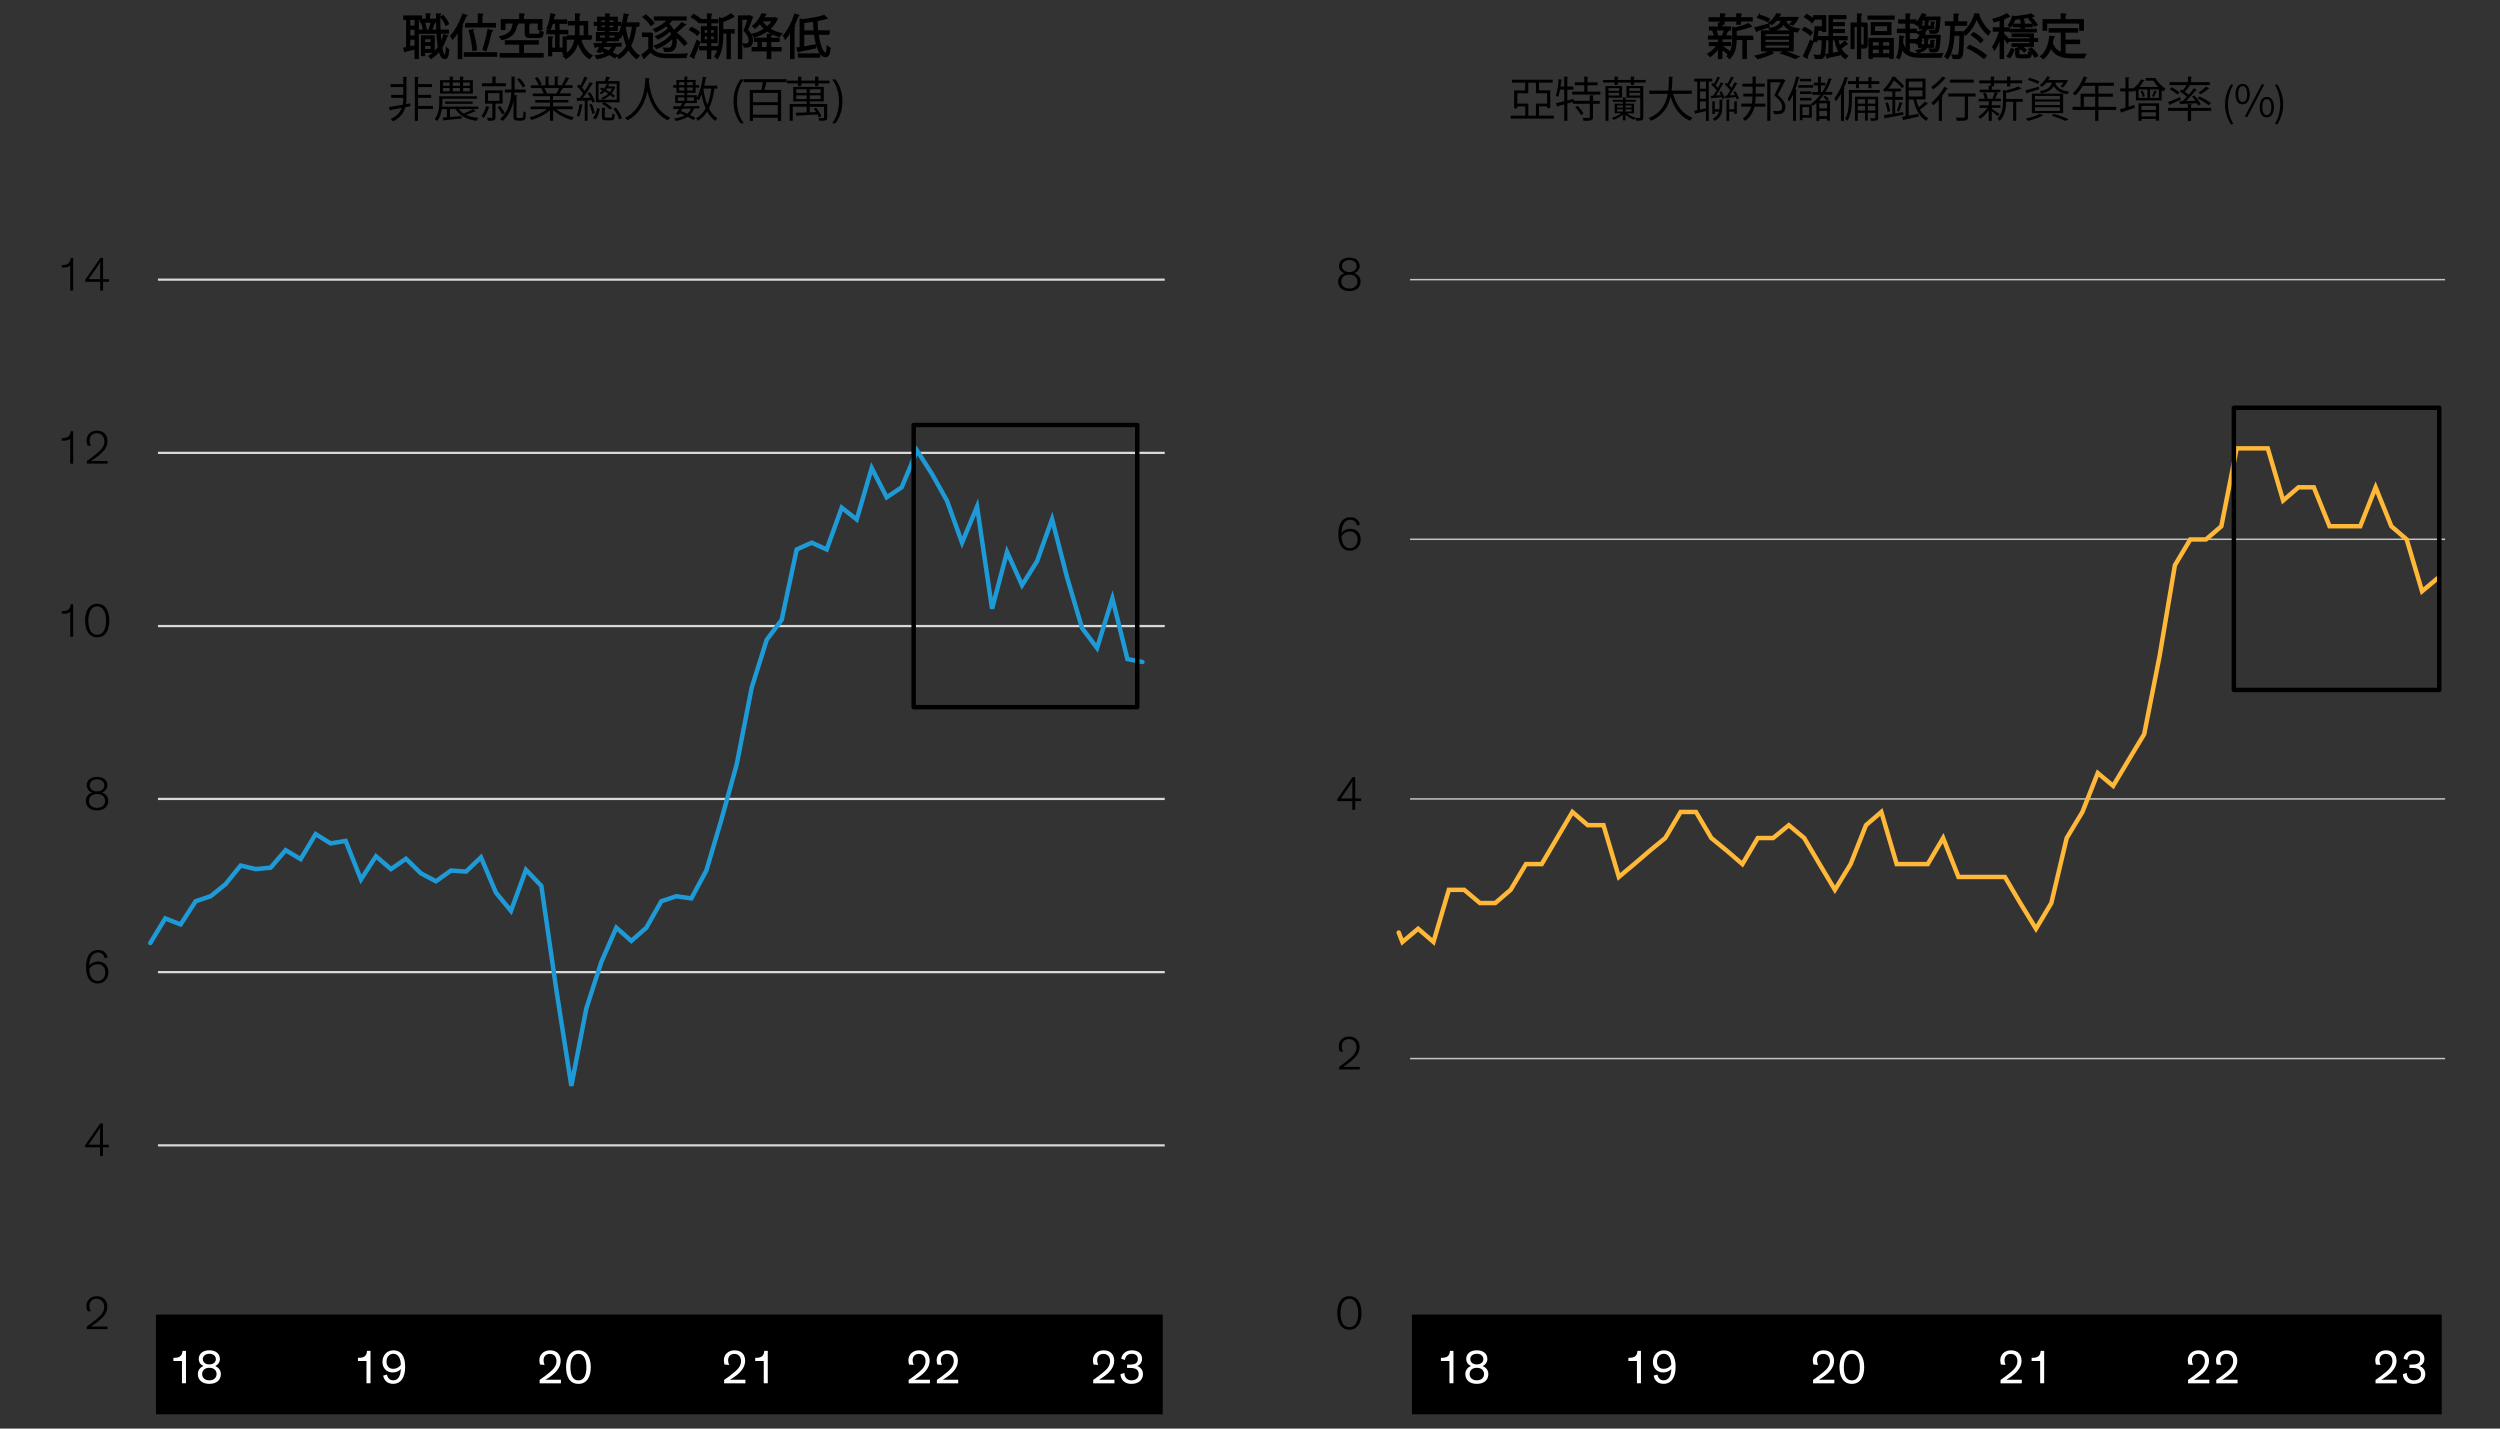 <?xml version="1.0" encoding="UTF-8"?><svg id="Blog_Template" xmlns="http://www.w3.org/2000/svg" viewBox="0 0 840 480"><rect x="0" y="0" width="840" height="480" fill="#333333" stroke="none"/><defs><style>.cls-1{fill:#fff;}.cls-2{stroke:#ffb837;}.cls-2,.cls-3,.cls-4,.cls-5,.cls-6{fill:none;}.cls-2,.cls-5,.cls-6{stroke-width:1.5px;}.cls-2,.cls-6{stroke-linecap:round;}.cls-3{stroke:#d9d9d9;stroke-width:.75px;}.cls-3,.cls-5{stroke-linejoin:round;}.cls-4{stroke:#c4c4c4;}.cls-4,.cls-7{stroke-width:.5px;}.cls-5,.cls-7{stroke:#000;}.cls-6{stroke:#1e9bd7;}</style></defs><path class="cls-4" d="m473.79,355.68h347.76m-347.76-87.24h347.76m-347.76-87.24h347.76m-347.76-87.24h347.76"/><polyline class="cls-2" points="469.96 313.33 471.21 316.5 476.49 312.06 481.65 316.5 486.81 298.98 491.97 298.98 497.25 303.42 502.41 303.42 507.57 298.98 512.73 290.34 518.01 290.34 523.17 281.58 528.33 272.82 533.49 277.26 538.77 277.26 543.93 294.66 549.09 290.34 554.25 285.9 559.53 281.58 564.69 272.82 569.85 272.82 575.01 281.58 580.29 285.9 585.45 290.34 590.61 281.58 595.77 281.58 601.05 277.26 606.21 281.58 611.37 290.34 616.53 298.98 621.81 290.34 626.97 277.26 632.13 272.82 637.29 290.34 642.57 290.34 647.73 290.34 652.89 281.58 658.05 294.66 663.33 294.66 668.49 294.66 673.65 294.66 678.81 303.42 684.09 312.06 689.25 303.42 694.41 281.58 699.69 272.82 704.85 259.74 710.01 264.06 715.17 255.42 720.45 246.66 725.61 220.5 730.77 189.9 735.93 181.26 741.21 181.26 746.37 176.82 751.53 150.66 756.69 150.66 761.97 150.66 767.13 168.18 772.29 163.74 777.45 163.74 782.73 176.82 787.89 176.82 793.05 176.82 798.21 163.74 803.49 176.82 808.65 181.26 813.81 198.66 818.97 194.34"/><path class="cls-3" d="m53.07,384.84h338.28m-338.28-58.2h338.28m-338.28-58.2h338.28M53.07,210.36h338.28M53.07,152.16h338.28M53.07,93.96h338.28"/><polyline class="cls-6" points="50.49 316.86 55.53 308.58 60.69 310.62 65.73 302.82 70.77 301.14 75.81 297.06 80.85 290.82 85.89 292.02 90.93 291.54 95.97 285.66 101.01 288.66 106.05 280.26 111.09 283.38 116.13 282.54 121.29 295.5 126.33 287.7 131.37 292.02 136.41 288.54 141.45 293.46 146.49 296.1 151.53 292.5 156.57 292.86 161.61 288.06 166.65 299.94 171.69 306.06 176.73 292.26 181.89 297.66 186.93 332.58 191.97 364.86 197.01 338.82 202.05 323.22 207.09 311.7 212.13 316.14 217.17 311.7 222.21 302.82 227.25 301.14 232.29 301.86 237.33 292.5 242.37 275.46 247.53 256.86 252.57 231.06 257.61 214.98 262.65 208.26 267.69 184.62 272.73 182.34 277.77 184.62 282.81 170.58 287.85 174.54 292.89 157.26 297.93 167.1 302.97 163.74 308.13 151.38 313.17 159.3 318.21 168.3 323.25 182.34 328.29 170.22 333.33 204.54 338.37 185.46 343.41 196.62 348.45 188.58 353.49 174.42 358.53 193.98 363.57 211.02 368.61 217.74 373.77 201.06 378.81 221.46 383.85 222.42"/><rect x="52.4" y="441.7" width="338.28" height="33.5"/><polygon class="cls-5" points="306.99 142.8 382.11 142.8 382.11 237.6 306.99 237.6 306.99 142.8 306.99 142.8"/><rect x="474.41" y="441.7" width="346" height="33.5"/><path d="m449.32,441.15c0-3.17,1.3-5.63,4.07-5.63s4.07,2.46,4.07,5.63c0,2.93-1.1,5.63-4.07,5.63s-4.07-2.71-4.07-5.63Zm1.09-.03c0,2.47.67,4.79,2.98,4.79s2.96-2.32,2.96-4.79c0-2.66-.96-4.74-2.96-4.74s-2.98,2.08-2.98,4.74Z"/><path d="m450.18,353.26c-.27-.58-.37-1.15-.37-1.73,0-1.79,1.33-3.26,3.47-3.26,2.4,0,3.55,1.62,3.55,3.54,0,2.29-1.58,3.7-3.12,4.95-1.01.8-2,1.49-2.38,1.71h5.55v.88h-6.95v-.88c.85-.56,2.38-1.75,3.76-2.9,1.15-1.04,2.1-2.05,2.1-3.73s-1.14-2.72-2.54-2.72c-1.62,0-2.43,1.14-2.43,2.45,0,.86.32,1.6.51,1.87l-1.15-.18Z"/><path d="m455.35,272.1h-.98v-2.93h-5.01v-.69l5.09-7.33h.9v7.14h1.99v.88h-1.99v2.93Zm-.98-3.81v-3.62c0-.87.02-1.71.06-2.18h-.02c-.21.43-.71,1.2-1.33,2.11l-2.58,3.68h3.86Z"/><path d="m455.98,176.65c-.14-.56-.51-2.02-2.27-2.02-1.95,0-2.87,1.79-2.96,4.5.51-.8,1.63-1.46,3.01-1.46,1.84,0,3.44,1.23,3.44,3.55,0,1.99-1.3,3.83-3.6,3.83s-3.91-1.7-3.91-5.59c0-3.57,1.41-5.68,4.07-5.68,2.19,0,3.01,1.55,3.15,2.51l-.93.35Zm-2.39,7.54c1.42,0,2.56-1.1,2.56-2.87,0-1.86-1.22-2.77-2.58-2.77s-2.5.91-2.82,1.73c.11,2.38,1.1,3.91,2.83,3.91Z"/><path d="m456.86,89.34c0,1.26-.86,2.14-1.84,2.45.88.32,2.14,1.09,2.14,2.82,0,1.63-1.15,3.2-3.78,3.2s-3.78-1.57-3.78-3.2c0-1.73,1.25-2.51,2.14-2.83-1.01-.29-1.84-1.17-1.84-2.43,0-1.6,1.23-2.8,3.47-2.8s3.47,1.2,3.47,2.8Zm-.77,5.27c0-1.39-1.02-2.32-2.71-2.32s-2.72.93-2.72,2.32c0,1.26.91,2.34,2.72,2.34s2.71-1.07,2.71-2.34Zm-.26-5.22c0-1.22-.96-2.02-2.45-2.02s-2.45.8-2.45,2.02c0,1.1.85,2.03,2.45,2.03s2.45-.93,2.45-2.03Z"/><path d="m29.41,440.51c-.27-.58-.37-1.15-.37-1.73,0-1.79,1.33-3.26,3.47-3.26,2.4,0,3.55,1.62,3.55,3.54,0,2.29-1.58,3.7-3.12,4.95-1.01.8-2,1.49-2.39,1.71h5.55v.88h-6.95v-.88c.85-.56,2.39-1.75,3.76-2.9,1.15-1.04,2.1-2.05,2.1-3.73s-1.14-2.72-2.54-2.72c-1.62,0-2.43,1.14-2.43,2.45,0,.86.32,1.6.51,1.87l-1.15-.18Z"/><path d="m34.58,388.43h-.98v-2.93h-5.01v-.69l5.09-7.33h.9v7.14h1.98v.88h-1.98v2.93Zm-.98-3.81v-3.62c0-.86.02-1.71.06-2.18h-.02c-.21.43-.7,1.2-1.33,2.11l-2.58,3.68h3.86Z"/><path d="m35.2,322.06c-.14-.56-.51-2.02-2.27-2.02-1.95,0-2.87,1.79-2.96,4.5.51-.8,1.63-1.46,3.01-1.46,1.84,0,3.44,1.23,3.44,3.55,0,1.99-1.3,3.83-3.6,3.83s-3.91-1.7-3.91-5.59c0-3.57,1.41-5.68,4.07-5.68,2.19,0,3.01,1.55,3.15,2.51l-.93.35Zm-2.38,7.54c1.42,0,2.56-1.1,2.56-2.87,0-1.86-1.22-2.77-2.58-2.77s-2.5.91-2.82,1.73c.11,2.38,1.1,3.91,2.83,3.91Z"/><path d="m36.08,263.83c0,1.26-.86,2.14-1.84,2.45.88.32,2.15,1.09,2.15,2.82,0,1.63-1.15,3.2-3.78,3.2s-3.78-1.57-3.78-3.2c0-1.73,1.25-2.51,2.15-2.83-1.01-.29-1.84-1.17-1.84-2.43,0-1.6,1.23-2.8,3.47-2.8s3.47,1.2,3.47,2.8Zm-.77,5.27c0-1.39-1.02-2.32-2.71-2.32s-2.72.93-2.72,2.32c0,1.26.91,2.34,2.72,2.34s2.71-1.07,2.71-2.34Zm-.26-5.22c0-1.22-.96-2.02-2.45-2.02s-2.45.8-2.45,2.02c0,1.1.85,2.03,2.45,2.03s2.45-.93,2.45-2.03Z"/><path d="m23.6,213.94v-8.37c-.5.5-1.49.66-2.32.66-.16,0-.34,0-.51-.02v-.85h.26c.86,0,1.44-.16,1.86-.46.54-.4.8-1.02.83-1.86h.86v10.9h-.98Z"/><path d="m28.59,208.5c0-3.17,1.3-5.63,4.07-5.63s4.07,2.47,4.07,5.63c0,2.93-1.1,5.63-4.07,5.63s-4.07-2.71-4.07-5.63Zm1.09-.03c0,2.46.67,4.79,2.98,4.79s2.96-2.32,2.96-4.79c0-2.66-.96-4.74-2.96-4.74s-2.98,2.08-2.98,4.74Z"/><path d="m23.6,155.78v-8.37c-.5.5-1.49.66-2.32.66-.16,0-.34,0-.51-.02v-.85h.26c.86,0,1.44-.16,1.86-.46.54-.4.8-1.02.83-1.86h.86v10.9h-.98Z"/><path d="m29.46,149.69c-.27-.58-.37-1.15-.37-1.73,0-1.79,1.33-3.27,3.47-3.27,2.4,0,3.55,1.62,3.55,3.54,0,2.29-1.58,3.7-3.12,4.95-1.01.8-2,1.49-2.38,1.71h5.55v.88h-6.95v-.88c.85-.56,2.38-1.74,3.76-2.9,1.15-1.04,2.1-2.05,2.1-3.73s-1.14-2.72-2.54-2.72c-1.62,0-2.43,1.14-2.43,2.45,0,.86.32,1.6.51,1.87l-1.15-.18Z"/><path d="m23.6,97.61v-8.37c-.5.5-1.49.66-2.32.66-.16,0-.34,0-.51-.02v-.85h.26c.86,0,1.44-.16,1.86-.46.54-.4.8-1.02.83-1.86h.86v10.9h-.98Z"/><path d="m34.63,97.61h-.98v-2.93h-5.01v-.69l5.09-7.33h.9v7.14h1.98v.88h-1.98v2.93Zm-.98-3.81v-3.62c0-.87.02-1.71.06-2.18h-.02c-.21.43-.7,1.2-1.33,2.11l-2.58,3.68h3.86Z"/><path class="cls-1" d="m367.46,458.49c-.08-.18-.24-.82-.24-1.44,0-1.79,1.33-3.34,3.6-3.34,2.51,0,3.55,1.62,3.55,3.54,0,2.45-1.94,4.23-3.79,5.51-.43.29-.91.59-1.31.83h5.19v1.2h-7.15v-1.14c.93-.58,2.48-1.76,3.7-2.82,1.06-.93,1.97-1.99,1.97-3.52s-.93-2.4-2.22-2.4c-1.42,0-2.11.94-2.11,2.13,0,.53.11,1.07.35,1.58l-1.52-.13Z"/><path class="cls-1" d="m376.74,456.56c.06-1.06,1.07-2.85,3.55-2.85,2.3,0,3.44,1.22,3.44,2.83,0,1.28-.72,2.08-1.6,2.45.96.35,1.9,1.22,1.9,2.71,0,1.92-1.46,3.28-3.87,3.28-2.26,0-3.57-1.28-3.68-3.25l1.3-.42c.1,1.75,1.14,2.48,2.4,2.48,1.5,0,2.42-.83,2.42-2.15,0-.94-.46-1.49-1.15-1.76-.5-.19-1.1-.26-1.76-.26h-.99v-1.12h.9c.61,0,1.28-.06,1.81-.3.54-.24.91-.74.91-1.55,0-1.06-.74-1.78-2.08-1.78-1.46,0-2.13.98-2.27,2.07l-1.22-.38Z"/><path class="cls-1" d="m62.5,464.78h-1.36v-7.49h-2.87v-1.07h.35c.86,0,1.44-.16,1.86-.46.54-.4.8-1.02.83-1.86h1.18v10.88Z"/><path class="cls-1" d="m73.89,456.6c0,1.12-.72,2-1.55,2.39.87.42,1.87,1.17,1.87,2.72,0,1.71-1.18,3.27-3.87,3.27s-3.86-1.55-3.86-3.27c0-1.55.99-2.34,1.87-2.74-.88-.37-1.57-1.2-1.57-2.37,0-1.63,1.25-2.9,3.55-2.9s3.55,1.26,3.55,2.9Zm-1.12,5.09c0-1.25-.91-2.11-2.43-2.11s-2.42.86-2.42,2.11c0,1.1.8,2.1,2.42,2.1s2.43-.99,2.43-2.1Zm-.24-5.04c0-1.06-.9-1.78-2.19-1.78s-2.19.72-2.19,1.78c0,.98.77,1.79,2.19,1.79s2.19-.82,2.19-1.79Z"/><path class="cls-1" d="m124.5,464.78h-1.36v-7.49h-2.87v-1.07h.35c.86,0,1.44-.16,1.86-.46.54-.4.8-1.02.83-1.86h1.18v10.88Z"/><path class="cls-1" d="m130.01,461.87c.14.59.59,1.92,2.1,1.92,1.62,0,2.48-1.39,2.58-3.81-.51.64-1.47,1.17-2.72,1.17-2.14,0-3.47-1.54-3.47-3.52s1.28-3.92,3.68-3.92,3.95,1.71,3.95,5.55c0,3.57-1.44,5.71-4.07,5.71-2.29,0-3.15-1.63-3.31-2.77l1.26-.34Zm2.16-1.94c.98,0,2-.54,2.51-1.41-.05-2.18-.96-3.65-2.51-3.65-1.36,0-2.29,1.04-2.29,2.66s.98,2.4,2.29,2.4Z"/><path class="cls-1" d="m181.47,458.49c-.08-.18-.24-.82-.24-1.44,0-1.79,1.33-3.34,3.6-3.34,2.51,0,3.55,1.62,3.55,3.54,0,2.45-1.94,4.23-3.79,5.51-.43.29-.91.59-1.31.83h5.19v1.2h-7.16v-1.14c.93-.58,2.48-1.76,3.7-2.82,1.06-.93,1.97-1.99,1.97-3.52s-.93-2.4-2.23-2.4c-1.42,0-2.11.94-2.11,2.13,0,.53.11,1.07.35,1.58l-1.52-.13Z"/><path class="cls-1" d="m190.2,459.36c0-3.07,1.26-5.65,4.15-5.65s4.15,2.56,4.15,5.65c0,2.85-1.04,5.62-4.15,5.62s-4.15-2.75-4.15-5.62Zm1.46-.03c0,2.37.59,4.47,2.69,4.47s2.69-2.1,2.69-4.47c0-2.51-.82-4.45-2.69-4.45s-2.69,1.94-2.69,4.45Z"/><path class="cls-1" d="m243.46,458.49c-.08-.18-.24-.82-.24-1.44,0-1.79,1.33-3.34,3.6-3.34,2.51,0,3.55,1.62,3.55,3.54,0,2.45-1.94,4.23-3.79,5.51-.43.29-.91.59-1.31.83h5.19v1.2h-7.15v-1.14c.93-.58,2.48-1.76,3.7-2.82,1.06-.93,1.97-1.99,1.97-3.52s-.93-2.4-2.22-2.4c-1.42,0-2.11.94-2.11,2.13,0,.53.11,1.07.35,1.58l-1.52-.13Z"/><path class="cls-1" d="m257.98,464.78h-1.36v-7.49h-2.87v-1.07h.35c.86,0,1.44-.16,1.86-.46.54-.4.8-1.02.83-1.86h1.18v10.88Z"/><path class="cls-1" d="m305.46,458.49c-.08-.18-.24-.82-.24-1.44,0-1.79,1.33-3.34,3.6-3.34,2.51,0,3.55,1.62,3.55,3.54,0,2.45-1.94,4.23-3.79,5.51-.43.29-.91.59-1.31.83h5.19v1.2h-7.15v-1.14c.93-.58,2.48-1.76,3.7-2.82,1.06-.93,1.97-1.99,1.97-3.52s-.93-2.4-2.22-2.4c-1.42,0-2.11.94-2.11,2.13,0,.53.11,1.07.35,1.58l-1.52-.13Z"/><path class="cls-1" d="m314.95,458.49c-.08-.18-.24-.82-.24-1.44,0-1.79,1.33-3.34,3.6-3.34,2.51,0,3.55,1.62,3.55,3.54,0,2.45-1.94,4.23-3.79,5.51-.43.29-.91.59-1.31.83h5.19v1.2h-7.16v-1.14c.93-.58,2.48-1.76,3.7-2.82,1.06-.93,1.97-1.99,1.97-3.52s-.93-2.4-2.23-2.4c-1.42,0-2.11.94-2.11,2.13,0,.53.11,1.07.35,1.58l-1.52-.13Z"/><path class="cls-7" d="m141.55,6.42h-1.07v13.17h-.94v-3.25c-1.25.3-2.43.61-3.25.78-.02.13-.1.21-.19.24l-.42-1.15,1.01-.19V6.42h-.94v-.99h5.81v.99Zm-2.02,2.4v-2.4h-1.92v2.4h1.92Zm0,3.38v-2.45h-1.92v2.45h1.92Zm-1.92.91v2.74l1.92-.4v-2.34h-1.92Zm10.24-2.03c.08,1.26.18,2.43.3,3.46.43-.86.78-1.79,1.06-2.8l1.15.3c-.03.11-.14.16-.34.18-.4,1.38-.96,2.66-1.67,3.78.29,1.63.67,2.66,1.15,2.66.29,0,.45-.78.51-2.48.19.22.5.46.7.54-.18,2.18-.45,2.9-1.33,2.9-.82,0-1.38-.98-1.78-2.59-.78,1.02-1.71,1.87-2.77,2.53-.13-.21-.42-.53-.61-.7,1.23-.72,2.29-1.75,3.14-3.01-.22-1.34-.37-2.98-.46-4.75h-6.15v-.9h6.1c-.08-1.73-.11-3.59-.13-5.46l1.28.06c0,.13-.1.19-.3.22-.02,1.76.02,3.54.1,5.17h2.8v.9h-2.77Zm-6.58-4.55h2v-1.82l1.25.08c-.02.11-.1.19-.3.22v1.52h2.08v.87h-5.03v-.87Zm4.56,11.01h-3.25v1.07h-.9v-6.5h4.15v5.43Zm-3.3-9.96c.34.74.58,1.71.62,2.35l-.82.22c-.03-.66-.26-1.65-.56-2.4l.75-.18Zm2.4,5.36h-2.35v1.46h2.35v-1.46Zm-2.35,3.76h2.35v-1.52h-2.35v1.52Zm3.44-8.85c-.05.1-.14.14-.32.16-.18.59-.5,1.55-.78,2.16,0,0-.67-.24-.69-.24.26-.66.56-1.7.71-2.4l1.09.32Zm2.87-2.54c.74.8,1.44,1.9,1.75,2.66l-.8.45c-.29-.77-1.01-1.91-1.7-2.72l.75-.38Z"/><path class="cls-7" d="m154.04,10.38c-.61,1.01-1.28,1.91-1.95,2.67-.11-.26-.38-.75-.56-1.01,1.54-1.67,3.07-4.43,4-7.2l1.28.43c-.06.11-.18.16-.37.14-.42,1.12-.91,2.24-1.47,3.31l.43.11c-.03.1-.11.18-.32.19v10.61h-1.04v-9.27Zm2.03,7.41h10.74v1.04h-10.74v-1.04Zm.4-9.83h4.31v-3.2l1.39.08c-.02.13-.1.19-.32.22v2.9h4.55v1.04h-9.92v-1.04Zm2.22,2.13c.64,2.18,1.22,4.96,1.36,6.59l-1.07.22c-.13-1.62-.66-4.48-1.26-6.64l.98-.18Zm6.72.27c-.03.11-.18.19-.37.19-.42,1.94-1.15,4.74-1.79,6.45,0,0-.93-.29-.93-.3.62-1.73,1.34-4.64,1.71-6.71l1.38.37Z"/><path class="cls-7" d="m173.9,8.17c-.03.11-.14.19-.34.21-.43,2.32-1.31,4.03-4.93,4.91-.11-.27-.38-.69-.59-.9,3.3-.72,4.15-2.16,4.45-4.37l1.41.14Zm1.89,6.58v3.34h6.64v1.01h-14.29v-1.01h6.55v-3.34h-4.82v-.99h10.93v.99h-5.01Zm-6.21-7.09v2.19h-1.07v-3.18h6.18v-1.95l1.42.1c-.02.11-.11.19-.32.22v1.63h6.24v3.18h-1.1v-2.19h-11.35Zm6.96.24l1.38.08c-.02.11-.1.19-.32.22v2.93c0,.38.11.46.82.46h2.42c.51,0,.61-.14.66-1.09.22.16.66.3.96.37-.13,1.33-.45,1.67-1.49,1.67h-2.64c-1.42,0-1.78-.29-1.78-1.39v-3.25Z"/><path class="cls-7" d="m190.16,18.08h-.91v-.86h-3.95v1.46h-.91v-6.23l1.22.08c-.02.11-.1.18-.3.21v3.5h1.46v-4.95h-2.96v-.99h2.96v-2.53h-1.2c-.24.88-.53,1.7-.85,2.3-.19-.16-.59-.38-.85-.5.58-1.14,1.01-3.07,1.28-4.88l1.3.34c-.03.11-.14.16-.34.16-.08.51-.19,1.06-.3,1.58h4.53v.99h-2.56v2.53h2.93v.99h-2.93v4.95h1.49v-3.79l1.22.08c-.02.11-.1.19-.3.21v5.35Zm8.55-4.96h-3.71c.69,2.5,1.97,4.58,3.84,5.6-.27.21-.61.61-.8.91-1.84-1.14-3.11-3.22-3.86-5.78-.43,2.16-1.5,4.18-3.99,5.76-.18-.24-.54-.61-.78-.77,2.53-1.58,3.49-3.59,3.84-5.73h-2.53v-1.02h2.66c.05-.62.06-1.26.06-1.89v-1.89h-2.4v-1.01h2.4v-2.59l1.34.1c-.02.11-.1.19-.3.21v2.29h2.91v4.79h1.31v1.02Zm-4.23-4.8v1.9c0,.62-.02,1.25-.06,1.87h1.95v-3.78h-1.89Z"/><path class="cls-7" d="m214.62,8.76h-.98c-.35,2.61-.9,4.83-1.83,6.67.74,1.44,1.67,2.59,2.87,3.31-.24.21-.56.59-.74.87-1.12-.74-2.02-1.81-2.72-3.12-.82,1.26-1.84,2.31-3.17,3.11-.13-.24-.38-.64-.58-.85,1.39-.8,2.43-1.92,3.22-3.33-.59-1.36-1.02-2.93-1.36-4.64-.29.74-.62,1.41-.98,1.97-.13-.18-.4-.45-.62-.62v1.49h-3.57c-.05.1-.14.13-.34.11-.16.3-.34.62-.51.98,1.65-.02,3.5-.05,5.31-.08l-.05.77-1.7.05-.08.02c-.27.86-.72,1.57-1.34,2.16.7.34,1.33.69,1.81,1.01l-.7.69c-.5-.35-1.14-.74-1.87-1.1-1.01.66-2.35,1.12-4.08,1.42-.08-.29-.27-.64-.45-.86,1.47-.19,2.66-.51,3.57-1.01-.56-.26-1.15-.51-1.74-.72l-.3.5c-.5-.18-.69-.22-.9-.27.3-.46.66-1.07,1.01-1.7l-1.57.03c-.02.13-.11.18-.22.21l-.3-1.09c.72,0,1.58,0,2.56-.02.21-.37.4-.74.58-1.09h-2.38v-2.64h3.09v-.8h-2.67v-1.74h-1.14v-.85h1.14v-1.75h2.67v-1.12l1.26.08c-.02.11-.1.19-.3.22v.82h2.83v1.75h1.17v.85h-1.17v1.74h-2.83v.8h3.23v.88c.96-1.65,1.65-4.4,2.03-7.12l1.33.27c-.03.13-.14.19-.34.19-.14.85-.32,1.71-.51,2.54h4.37v1.02Zm-13.24,2.96v1.14h2.16v-1.14h-2.16Zm2.16-5.12h-1.74v1.01h1.74v-1.01Zm-1.74,2.79h1.74v-1.01h-1.74v1.01Zm.61,6.95c.72.26,1.47.54,2.16.85.54-.45.94-1.02,1.2-1.71-1.02.03-2.02.05-2.93.08l-.43.79Zm3.97-9.73h-1.87v1.01h1.87v-1.01Zm-1.87,2.79h1.87v-1.01h-1.87v1.01Zm2.26,3.47v-1.14h-2.26v1.14h2.26Zm3.23-4.1l-.05.14c.29,1.92.72,3.75,1.34,5.31.64-1.55,1.06-3.38,1.33-5.46h-2.62Z"/><path class="cls-7" d="m219.12,11.13v5.27c1.25,1.91,3.59,1.91,6.59,1.91,1.76,0,3.81-.03,5.06-.11-.13.24-.3.74-.34,1.06-1.1.03-2.87.06-4.45.06-3.52,0-5.73,0-7.32-1.98-.74.72-1.49,1.42-2.11,1.97.02.13-.02.19-.13.26l-.62-1.14c.69-.51,1.52-1.22,2.27-1.9v-4.35h-2.11v-1.02h3.15Zm-2.14-6c1.01.75,2.14,1.87,2.64,2.67l-.88.67c-.46-.82-1.58-1.97-2.59-2.75l.83-.59Zm13.25,3.22c-.08.1-.21.11-.34.1-.74.75-1.9,1.79-2.87,2.53,1.44,1.07,2.93,2.48,3.68,3.52l-.8.66c-.61-.86-1.76-2.03-2.98-3.06.16.64.24,1.28.24,1.87,0,1.33-.35,3.25-2.54,3.25-.34,0-.8-.02-1.28-.03,0-.29-.1-.7-.26-.99.5.05.99.08,1.33.08.45,0,.78-.03,1.1-.37.4-.35.62-1.1.62-2.05,0-.38-.03-.8-.11-1.23-1.42,1.55-3.54,2.93-5.46,3.63-.14-.24-.43-.59-.66-.79,2.18-.7,4.58-2.24,5.84-3.89-.14-.43-.32-.88-.56-1.3-1.12,1.07-2.79,2.16-4.1,2.74-.14-.22-.43-.56-.64-.74,1.42-.54,3.25-1.67,4.27-2.74-.26-.35-.54-.67-.86-.99-1.07.85-2.29,1.57-3.46,2.1-.14-.21-.46-.56-.67-.75,1.71-.7,3.54-1.86,4.75-3.22h-4.53v-.93h10.53v.93h-4.69c-.37.46-.8.9-1.26,1.31.78.69,1.38,1.55,1.81,2.45.94-.8,2.1-1.92,2.79-2.75l1.09.66Z"/><path class="cls-7" d="m232.34,9.24c.91.43,2.03,1.1,2.58,1.63l-.64.88c-.53-.54-1.62-1.28-2.54-1.75l.61-.77Zm-.32,9.59c.66-1.26,1.57-3.41,2.21-5.23l.88.56c-.59,1.7-1.41,3.7-2,4.91.08.08.11.18.11.26,0,.05-.02.11-.05.16l-1.15-.66Zm9.12-2.16h-2.38v2.93h-.98v-2.93h-2.62v-.94h2.62v-1.46h-2.05v-5.25h2.05v-1.44h-2.32v-.83l-.59.77c-.51-.58-1.58-1.34-2.48-1.84l.64-.77c.88.46,1.95,1.18,2.48,1.74h2.27v-1.92l1.28.08c-.02.11-.1.19-.3.21v1.63h2.37v.93h-2.37v1.44h2.13v5.25h-2.13v1.46h2.38v.94Zm-4.61-6.82v1.38h1.33v-1.38h-1.33Zm0,2.18v1.41h1.33v-1.41h-1.33Zm3.54-.8v-1.38h-1.39v1.38h1.39Zm0,2.21v-1.41h-1.39v1.41h1.39Zm6.56-7.89s-.18.08-.3.05c-.87.53-2.26,1.17-3.54,1.65v2.79h3.84v.99h-1.31v8.58h-.98v-8.58h-1.55v.67c0,2.32-.21,5.55-1.78,7.88-.14-.21-.5-.53-.74-.66,1.41-2.13,1.55-4.99,1.55-7.23v-5.62l.82.27c1.1-.46,2.24-1.07,2.91-1.6l1.07.82Z"/><path class="cls-7" d="m252.11,5.38l.69.42s-.08.11-.13.14c-.42,1.22-1.04,2.83-1.58,4.16,1.23,1.31,1.67,2.43,1.67,3.46,0,2.3-1.41,2.24-2.66,2.19-.02-.27-.13-.69-.27-.94.24.03.48.05.69.05.62,0,1.25,0,1.25-1.36-.02-.9-.45-1.98-1.68-3.26.51-1.22,1.01-2.71,1.36-3.83h-2.29v13.21h-.98V5.43h3.76l.18-.05Zm6.79,8.48v2.19h3.49v.96h-3.49v2.58h-1.04v-2.58h-5.09v-.96h1.99v-2.19h-1.2v-.94h4.31v-1.34l1.36.08c-.02.11-.11.19-.32.22v1.04h2.82v.94h-2.82Zm1.52-7.86l.69.34c-.03.08-.1.11-.14.16-.56,1.25-1.41,2.32-2.43,3.2,1.15.75,2.51,1.31,4,1.62-.22.21-.51.61-.66.88-1.54-.37-2.94-1.01-4.13-1.87-1.31.94-2.83,1.63-4.34,2.08-.11-.26-.37-.66-.58-.86,1.42-.35,2.88-.98,4.13-1.84-.64-.56-1.2-1.2-1.67-1.89-.45.56-.98,1.1-1.57,1.6-.18-.21-.5-.53-.74-.67,1.49-1.18,2.51-2.77,3.04-4.05l1.28.19c-.05.13-.13.18-.32.19-.14.3-.32.64-.51.98h3.75l.19-.05Zm-4.67,10.05h2.11v-2.19h-2.11v2.19Zm.18-9.11l-.05.08c.46.77,1.1,1.47,1.86,2.1.77-.62,1.42-1.36,1.89-2.18h-3.7Z"/><path class="cls-7" d="m265.69,10.43c-.58.98-1.18,1.87-1.83,2.62-.13-.26-.38-.77-.56-1.01,1.47-1.67,2.91-4.45,3.81-7.22l1.26.42c-.03.11-.16.18-.35.16-.38,1.07-.83,2.14-1.34,3.17l.37.11c-.02.1-.11.18-.32.21v10.72h-1.04v-9.19Zm12.87,1.01h-3.75c.5,3.6,1.52,6.43,2.59,6.45.37,0,.53-.67.59-2.26.24.22.59.46.86.56-.19,2.14-.58,2.77-1.55,2.77-1.81,0-3.01-3.31-3.57-7.52h-3.75v4.4c1.23-.21,2.61-.46,3.97-.7l.05.9c-2.03.43-4.13.86-5.51,1.14-.02.11-.11.21-.21.22l-.46-1.22c.34-.05.7-.11,1.1-.18V6.47l.62.21c2.64-.32,5.67-.83,7.35-1.41l.93.88s-.1.05-.18.05c-.05,0-.1,0-.14-.02-.74.22-1.7.43-2.74.64-.05.06-.14.11-.29.13,0,1.18.08,2.35.21,3.49h3.86v.99Zm-10.24,7.71v-.98h6.99v.98h-6.99Zm1.68-8.71h3.63c-.13-1.09-.19-2.24-.22-3.38-1.12.18-2.3.34-3.41.46v2.91Z"/><path d="m137.87,34.74l.05.94-1.71.34c-.51,1.73-1.65,3.59-4.16,4.75-.18-.26-.53-.61-.78-.83,2.1-.88,3.17-2.3,3.71-3.68-1.41.27-2.72.51-3.68.69-.02.14-.11.21-.22.24l-.43-1.23c1.22-.18,2.9-.45,4.67-.75.14-.69.19-1.33.19-1.83v-.5h-4.08v-1.01h4.08v-2.61h-4.29v-1.01h4.29v-2.45l1.38.08c-.02.11-.11.21-.32.22v7.28c0,.48-.03,1.02-.13,1.6l1.44-.26Zm7.59.85v1.02h-5.01v3.99h-1.07v-14.79l1.39.08c-.02.13-.11.19-.32.22v2.14h4.72v1.01h-4.72v2.61h4.42v1.01h-4.42v2.71h5.01Z"/><path d="m159.79,37.44s-.11.08-.21.08c-.03,0-.08,0-.13-.02-.72.32-1.86.77-2.83,1.09,1.15.53,2.56.88,4.18,1.02-.24.24-.53.67-.67.99-3.39-.45-5.83-1.75-7.04-3.95h-1.89v2.66c1.22-.1,2.56-.19,3.89-.3v.82c-2.16.22-4.39.43-5.81.56-.02.11-.11.19-.22.21l-.35-1.1,1.44-.1v-2.74h-1.68c-.21,1.38-.64,2.83-1.54,3.97-.21-.18-.66-.46-.91-.56,1.36-1.71,1.57-4.02,1.57-5.67v-2.05h12.65v.83h-11.61v1.23c0,.43-.02.91-.06,1.41h12.12v.83h-6.51c.42.58.96,1.07,1.63,1.49,1.01-.38,2.32-1.01,3.11-1.46l.9.75Zm-.9-10.5v4.51h-11.04v-4.51h3.23v-1.23l1.36.1c-.02.11-.1.19-.3.21v.93h2.39v-1.23l1.39.1c-.02.11-.11.19-.32.22v.91h3.3Zm-10.05.77v1.12h2.24v-1.12h-2.24Zm0,1.86v1.12h2.24v-1.12h-2.24Zm9.96,5.31h-9.25v-.77h9.25v.77Zm-4.27-7.17h-2.39v1.12h2.39v-1.12Zm0,1.86h-2.39v1.12h2.39v-1.12Zm3.33-.74v-1.12h-2.26v1.12h2.26Zm0,1.86v-1.12h-2.26v1.12h2.26Z"/><path d="m164.55,35.99c-.03.13-.16.18-.32.16-.35,1.25-.98,2.64-1.71,3.47-.16-.18-.51-.51-.72-.67.64-.75,1.18-2.03,1.5-3.31l1.25.35Zm5.43-8.02v1.02h-8.05v-1.02h3.49v-2.26l1.39.08c-.02.13-.1.19-.3.22v1.95h3.47Zm-1.12,6.85h-2.38v4.55c0,1.18-.58,1.22-2.51,1.22-.05-.29-.21-.72-.35-1.01.77.02,1.36.02,1.57.02.19-.02.24-.08.24-.24v-4.53h-2.46v-4.47h5.91v4.47Zm-4.88-3.52v2.58h3.83v-2.58h-3.83Zm4.05,4.31c.62.74,1.28,1.75,1.58,2.42l-.91.46c-.29-.67-.94-1.73-1.52-2.48l.85-.4Zm5.52,3.27c0,.67.11.77.62.77h.78c.86,0,.91-.1.91-2.3.21.19.56.37.83.45-.05,2.24-.16,2.75-1.68,2.75h-1.07c-.35,0-.75-.08-1.02-.27-.29-.19-.38-.45-.38-1.54v-4.98c-.46,2.42-1.47,4.88-3.6,6.88-.21-.21-.64-.5-.93-.62,2.85-2.59,3.6-6,3.79-8.92h-2.18v-1.02h2.22c.02-.37.02-.74.02-1.07v-3.28l1.38.08c-.02.11-.11.19-.32.22v2.96c0,.35,0,.72-.02,1.09h3.75v1.02h-3.79c-.02.29-.03.56-.06.85.58.05.83.06,1.07.08-.02.11-.1.18-.32.21v6.64Zm.98-12.63c.83.78,1.63,1.87,1.99,2.66l-.91.48c-.32-.78-1.1-1.92-1.92-2.72l.85-.42Z"/><path d="m192.45,36.69h-5.55c1.49,1.23,3.83,2.26,5.94,2.72-.24.22-.56.66-.72.94-2.22-.62-4.69-1.9-6.26-3.42v3.67h-1.07v-3.58c-1.57,1.46-4.03,2.67-6.21,3.3-.14-.27-.46-.69-.7-.91,2.08-.48,4.39-1.5,5.88-2.71h-5.46v-.93h6.5v-1.3h-4.96v-.87h4.96v-1.28h-5.78v-.9h3.65c-.16-.5-.5-1.18-.83-1.7l.62-.13h-4.1v-.94h2.69c-.24-.67-.82-1.68-1.34-2.43l.91-.32c.58.74,1.18,1.76,1.42,2.43l-.85.32h2.1v-2.95l1.36.08c-.02.16-.14.24-.35.27v2.59h2.08v-2.95l1.39.08c-.02.16-.16.24-.37.27v2.59h2.02c-.21-.08-.45-.18-.59-.22.46-.69,1.02-1.76,1.31-2.5l1.26.43c-.03.1-.16.14-.34.14-.34.62-.85,1.5-1.3,2.15h2.62v.94h-3.62l.46.14c-.05.11-.18.16-.34.14-.22.43-.58,1.06-.9,1.54h3.79v.9h-5.94v1.28h5.15v.87h-5.15v1.3h6.59v.93Zm-5.49-5.36c.29-.46.66-1.17.9-1.73h-4.98c.37.53.72,1.23.88,1.71l-.5.11h3.95l-.26-.1Z"/><path d="m199.05,34.52c-.08-.24-.18-.53-.32-.85l-1.3.08v6.85h-.96v-6.8c-.85.03-1.62.06-2.22.1-.03.11-.13.18-.24.21l-.29-1.2h1.1c.35-.45.72-.96,1.1-1.5-.48-.74-1.31-1.7-2.05-2.4.34-.35.45-.51.56-.69.18.16.35.34.53.51.51-.93,1.09-2.19,1.42-3.09l1.17.45c-.05.1-.18.14-.35.14-.4.91-1.07,2.22-1.65,3.11.35.38.69.78.93,1.12.66-1.02,1.26-2.1,1.71-2.99l1.12.53c-.05.08-.18.13-.35.13-.8,1.38-2.05,3.28-3.15,4.67l2.53-.05c-.27-.53-.59-1.07-.91-1.54l.8-.35c.7.99,1.42,2.32,1.67,3.18l-.85.38Zm-3.17.72c-.03.14-.16.18-.3.16-.21,1.34-.56,2.9-1.02,3.84-.19-.13-.54-.29-.78-.4.45-.9.77-2.43.96-3.89l1.15.29Zm3.14,3.06c-.13-.85-.56-2.14-.99-3.12l.82-.26c.46.98.88,2.26,1.04,3.07l-.86.3Zm2.5-1.78c-.22,1.34-.61,2.79-1.52,3.63l-.8-.56c.82-.75,1.25-2.07,1.44-3.31l.88.24Zm3.44.35c-.54-.61-1.7-1.44-2.69-1.98l.59-.5h-2.66v-7.12h2.96c.22-.51.46-1.12.61-1.57l1.33.35c-.03.1-.14.16-.34.16-.14.3-.32.69-.51,1.06h3.92v7.12h-5.06c.94.5,2.03,1.25,2.58,1.84l-.74.64Zm-3.86-8.74v5.39h6.13v-5.39h-6.13Zm3.73.27c-.02.11-.1.16-.27.18-.06.14-.14.3-.22.46h1.74c.11-.03.13-.03.14-.03.08.03.16.06.51.22-.02.08-.06.13-.11.16-.26.74-.64,1.39-1.1,1.95.43.3.82.61,1.12.87l-.56.58c-.29-.27-.67-.56-1.09-.87-.72.69-1.58,1.22-2.46,1.58-.11-.19-.32-.46-.48-.61.82-.29,1.63-.77,2.32-1.41-.4-.26-.8-.5-1.22-.74-.32.35-.69.69-1.12.99-.14-.18-.4-.38-.59-.48.38-.27.74-.56,1.04-.88-.32-.16-.62-.3-.93-.43l.56-.53c.27.13.56.26.85.4.4-.51.7-1.06.9-1.55l.98.13Zm-1.62,10.74c0,.32.08.38.51.38h1.52c.38,0,.45-.14.48-1.42.21.16.61.3.88.38-.1,1.58-.38,1.95-1.25,1.95h-1.73c-1.12,0-1.38-.27-1.38-1.3v-2.96l1.26.1c-.02.1-.1.18-.3.21v2.66Zm.74-9.44c-.1.16-.21.32-.34.48.43.24.86.5,1.28.75.3-.37.58-.78.79-1.23h-1.73Zm4.1,10.47c-.29-1.02-1.1-2.53-1.98-3.63l.83-.42c.93,1.07,1.76,2.56,2.07,3.58l-.91.46Z"/><path d="m218.37,26.35c0,.13-.13.21-.34.24l-.03.46c.18,2.26,1.14,9.73,7.23,12.5-.3.22-.64.61-.82.9-4.32-2.05-6.11-6.4-6.87-9.72h-.02c-.67,3.25-2.32,7.41-6.66,9.7-.19-.26-.53-.59-.86-.82,6.67-3.34,6.72-11.22,6.83-13.38l1.52.11Z"/><path d="m241.01,29.76h-.98c-.35,2.61-.9,4.83-1.82,6.67.74,1.44,1.66,2.59,2.87,3.31-.24.21-.56.59-.74.87-1.12-.74-2.02-1.81-2.72-3.12-.82,1.26-1.84,2.31-3.17,3.11-.13-.24-.38-.64-.58-.85,1.39-.8,2.43-1.92,3.22-3.33-.59-1.36-1.02-2.93-1.36-4.64-.29.74-.62,1.41-.98,1.97-.13-.18-.4-.45-.62-.62v1.49h-3.57c-.05.1-.14.13-.34.11-.16.3-.34.62-.51.98,1.65-.02,3.51-.05,5.31-.08l-.05.77-1.7.05-.08.02c-.27.86-.72,1.57-1.34,2.16.7.34,1.33.69,1.81,1.01l-.71.69c-.5-.35-1.14-.74-1.87-1.1-1.01.66-2.35,1.12-4.08,1.42-.08-.29-.27-.64-.45-.86,1.47-.19,2.66-.51,3.57-1.01-.56-.26-1.15-.51-1.74-.72l-.3.5c-.5-.18-.69-.22-.9-.27.3-.46.66-1.07,1.01-1.7l-1.57.03c-.02.13-.11.18-.22.21l-.3-1.09c.72,0,1.58,0,2.56-.02.21-.37.4-.74.58-1.09h-2.38v-2.64h3.09v-.8h-2.67v-1.74h-1.14v-.85h1.14v-1.75h2.67v-1.12l1.26.08c-.02.11-.1.19-.3.22v.82h2.83v1.75h1.17v.85h-1.17v1.74h-2.83v.8h3.23v.88c.96-1.65,1.65-4.4,2.03-7.12l1.33.27c-.03.13-.14.19-.34.19-.14.85-.32,1.71-.51,2.54h4.37v1.02Zm-13.24,2.96v1.14h2.16v-1.14h-2.16Zm2.16-5.12h-1.75v1.01h1.75v-1.01Zm-1.75,2.79h1.75v-1.01h-1.75v1.01Zm.61,6.95c.72.26,1.47.54,2.16.85.54-.45.94-1.02,1.2-1.71-1.02.03-2.02.05-2.93.08l-.43.79Zm3.97-9.73h-1.87v1.01h1.87v-1.01Zm-1.87,2.79h1.87v-1.01h-1.87v1.01Zm2.26,3.47v-1.14h-2.26v1.14h2.26Zm3.23-4.1l-.05.14c.29,1.92.72,3.75,1.34,5.31.64-1.55,1.06-3.38,1.33-5.46h-2.62Z"/><path d="m248.83,41.43c-1.14-1.49-2.37-3.81-2.37-7.35s1.22-5.89,2.37-7.41h1.09c-1.33,1.78-2.29,4.13-2.29,7.43s.99,5.52,2.29,7.33h-1.09Z"/><path d="m264.31,27.63h-6.83c-.14.75-.38,1.74-.61,2.58h5.59v10.42h-1.12v-1.07h-8.34v1.07h-1.07v-10.42h3.84c.19-.75.4-1.73.53-2.58h-6.45v-1.02h14.47v1.02Zm-2.98,6.71v-3.12h-8.34v3.12h8.34Zm-8.34,4.19h8.34v-3.2h-8.34v3.2Z"/><path d="m274.94,27.09h3.79v.94h-3.79v.91h-1.06v-.91h-4.66v.91h-1.06v-.91h-3.68v-.94h3.68v-1.36l1.36.08c-.02.11-.1.19-.3.22v1.06h4.66v-1.36l1.36.08c-.02.11-.1.19-.3.22v1.06Zm3.01,7.86v4.51c0,1.09-.46,1.12-2.66,1.12-.05-.27-.18-.62-.32-.9.8.02,1.47.02,1.66.02.21-.02.26-.06.26-.26v-3.55h-4.82v1.87l2.16-.1c-.26-.4-.53-.78-.82-1.14l.8-.29c.75.86,1.52,2.06,1.78,2.88l-.86.3c-.1-.29-.24-.61-.42-.96-2.5.18-5.12.32-6.77.4-.03.13-.11.19-.22.22l-.4-1.18c.99-.03,2.29-.06,3.71-.11v-1.91h-4.67v4.72h-1.02v-5.67h5.7v-.86h-4.51v-4.87h10.26v4.87h-4.71v.86h5.87Zm-10.4-4.95v1.25h3.49v-1.25h-3.49Zm0,3.28h3.49v-1.26h-3.49v1.26Zm8.18-2.03v-1.25h-3.65v1.25h3.65Zm0,2.03v-1.26h-3.65v1.26h3.65Z"/><path d="m280.7,26.67c1.14,1.49,2.35,3.81,2.35,7.38s-1.2,5.84-2.35,7.38h-1.09c1.3-1.78,2.29-4.13,2.29-7.4s-.98-5.55-2.29-7.36h1.09Z"/><path class="cls-7" d="m578.48,15.26v.29c.53.32,2.24,1.46,2.64,1.78-.5.53-.56.62-.62.7-.38-.35-1.31-1.1-2.02-1.62v3.19h-1.02v-3.57c-.8,1.15-1.91,2.27-2.82,2.91-.18-.24-.48-.58-.7-.77,1.06-.59,2.29-1.76,3.09-2.91h-2.62v-.88h3.06v-1.33h-3.36v-.86h2.03c-.08-.54-.3-1.28-.58-1.84l.85-.24c.34.59.59,1.41.67,1.95l-.42.13h2.32c-.1-.05-.21-.08-.27-.11.29-.56.62-1.46.79-2.07h-5.04v-.86h3.01v-1.38l.7.05v-.82h-3.87v-.98h3.87v-1.3l1.39.08c-.02.11-.11.19-.32.22v.99h4.39v-1.3l1.38.08c-.02.13-.1.19-.3.22v.99h3.97v.98h-3.97v1.07h-1.07v-1.07h-4.39v1.07h-.75v1.07h2.9v.86h-1.78l1.07.37c-.05.08-.16.14-.32.14-.19.46-.51,1.15-.8,1.66h2.02v.86h-3.09v1.33h2.91v.88h-2.91Zm10.39-3.02v.96h-2.16v6.4h-1.04v-6.4h-2.38c0,1.95-.3,4.58-2.16,6.42-.14-.24-.5-.61-.74-.75,1.65-1.68,1.87-3.91,1.87-5.71v-3.94l.8.21c1.63-.38,3.39-.9,4.42-1.41l.96.82s-.1.06-.18.06c-.05,0-.1,0-.14-.02-1.18.5-3.09.99-4.83,1.36v2h5.59Z"/><path class="cls-7" d="m589.75,9.4c1.17-.3,2.87-.8,4.56-1.28l.13.86c-1.47.48-3.01.98-3.99,1.26-.02.13-.1.21-.19.26l-.51-1.1Zm6.07,8.42c-.06.08-.19.13-.35.1-1.28.64-3.23,1.31-4.82,1.71-.19-.21-.53-.59-.74-.78,1.57-.34,3.57-.94,4.75-1.6l1.15.58Zm-4.75-12.71c1.14.3,2.62.85,3.41,1.26l-.48.85c-.77-.43-2.26-1.02-3.41-1.38l.48-.74Zm.86,11.91v-6.56h10.52v6.56h-10.52Zm1.04-5.79v1.17h8.4v-1.17h-8.4Zm0,1.9v1.18h8.4v-1.18h-8.4Zm0,1.92v1.22h8.4v-1.22h-8.4Zm6.83-8.28c.38,1.31,1.31,2.53,4.66,3.04-.21.21-.46.61-.58.88-2.82-.5-4-1.6-4.59-2.82-.58,1.22-1.73,2.03-4.21,2.53-.08-.22-.32-.59-.5-.77,2.67-.48,3.68-1.33,4.07-2.87h-1.84c-.4.5-.9.98-1.47,1.42-.19-.21-.56-.43-.82-.54,1.23-.85,2.05-1.97,2.48-2.95l1.2.18c-.02.11-.11.18-.3.19-.13.27-.29.56-.48.85h5.83l.19-.02.64.08c-.21.61-1.12,1.89-1.68,2.42l-.86-.32c.35-.34.72-.83,1.04-1.31h-2.77Zm3.33,12.85c-1.04-.53-2.8-1.2-4.61-1.78l.88-.56c1.78.54,3.73,1.23,4.91,1.76l-1.18.58Z"/><path class="cls-7" d="m606.3,9.24c.91.43,2.03,1.1,2.58,1.63l-.64.88c-.53-.54-1.62-1.28-2.54-1.75l.61-.77Zm-.27,9.56c.66-1.25,1.6-3.38,2.29-5.19l.85.58c-.61,1.68-1.44,3.67-2.05,4.87.06.1.1.18.1.26,0,.05-.02.11-.05.16l-1.14-.67Zm.99-13.89c.9.46,1.97,1.2,2.48,1.76l-.66.85c-.5-.58-1.57-1.34-2.46-1.84l.64-.77Zm5.84,7.43l.54.05c0,.1-.02.22-.03.34-.14,4.42-.29,5.92-.69,6.42-.34.42-.69.46-1.7.46-.3,0-.66,0-.99-.02-.02-.3-.13-.72-.29-.98.7.06,1.36.06,1.62.06s.38-.03.51-.18c.26-.34.42-1.63.53-5.2h-1.94l-.1.64-.94-.13c.21-1.22.45-3.23.56-4.72h2.45v-2.75h-2.93v-.99h3.92v5.19h-.99v-.46h-1.58c-.08.75-.16,1.54-.26,2.27h2.3Zm4.58.93c.16.77.38,1.5.66,2.18.61-.46,1.28-1.06,1.73-1.5l.78.85c-.06.05-.19.08-.32.05-.46.4-1.22.94-1.84,1.38.58,1.14,1.33,2.03,2.29,2.56-.22.19-.54.56-.69.83-1.84-1.15-2.94-3.5-3.49-6.34h-.98v4.71c.75-.14,1.55-.29,2.35-.45l.08.87c-1.44.32-2.91.66-3.86.85-.02.13-.1.19-.21.22l-.42-1.14,1.07-.18v-4.88h-.93v-.93h.96v-7.03h5.54v.91h-4.53v1.44h4.02v.88h-4.02v1.44h4.02v.88h-4.02v1.47h4.93v.93h-3.14Z"/><path class="cls-7" d="m627.31,7.82v7.2c0,.98-.45,1.09-1.54,1.09-.03-.26-.18-.69-.32-.94.42.02.74.02.86.02.11-.02.14-.05.14-.19v-6.19h-1.34v10.8h-.94v-10.8h-1.28v7.46h-.86V7.82h2.15v-3.07l1.23.08c-.02.1-.1.18-.29.21v2.79h2.19Zm.42-2.35h8.63v.91h-8.63v-.91Zm.3,14.13v-6.61h8.05v6.55h-1.02v-.5h-6.05v.56h-.98Zm.77-11.91h6.5v3.84h-6.5v-3.84Zm2.71,6.23h-2.5v1.63h2.5v-1.63Zm-2.5,4.21h2.5v-1.7h-2.5v1.7Zm5.31-7.47v-2.08h-4.58v2.08h4.58Zm.74,4.9v-1.63h-2.61v1.63h2.61Zm-2.61,2.58h2.61v-1.7h-2.61v1.7Z"/><path class="cls-7" d="m641.46,14.3v3.14c1.06.56,2.48.71,4.34.71.72,0,5.91,0,6.83-.03-.18.26-.38.75-.45,1.06h-6.39c-3.55,0-5.57-.53-6.77-2.96-.16,1.39-.43,2.61-.88,3.46-.19-.13-.53-.32-.75-.43.77-1.49.93-4.23.98-7.07l1.2.16c-.02.13-.11.19-.29.21-.02.58-.05,1.15-.08,1.73.32,1.1.74,1.89,1.3,2.46v-5.86h-2.9v-.99h2.88v-2.19h-2.45v-.96h2.45v-2l1.28.08c-.02.11-.1.19-.3.22v1.7h2.23v.96h-2.23v2.19h2.37v.99h-2.37v2.46h2.26v.59c.7-.74,1.36-1.75,1.83-2.8-.29.1-.61.19-.96.27-.08-.18-.27-.43-.43-.59,1.5-.27,2.21-.72,2.51-1.2h-1.76v-1.63c-.19.22-.4.43-.59.61-.18-.16-.53-.42-.75-.53.9-.78,1.79-2.1,2.32-3.39l1.15.35c-.05.1-.14.14-.32.14-.1.21-.19.43-.32.64h4.67l.22-.02.51.06c0,.1-.02.19-.03.32-.18,3.07-.37,4.19-.74,4.59-.29.34-.7.37-1.31.37-.32,0-.7-.02-1.1-.05-.02-.22-.1-.54-.22-.75.61.06,1.17.08,1.39.08s.35-.03.46-.16c.24-.27.42-1.2.58-3.67h-4.88c-.19.32-.42.62-.64.91l.61.05c-.02.08-.08.16-.27.18v1.17h1.26v-1.82l1.04.08c-.02.1-.1.18-.27.19v1.55h1.25v-1.42l1.04.08c-.02.08-.1.16-.29.18v1.89h-2.16c-.19.46-.59.9-1.38,1.28l.74.22c-.03.08-.14.14-.32.14-.1.22-.19.43-.32.66h4.87l.22-.02.53.08c0,.08-.02.19-.03.3-.18,3.14-.37,4.27-.75,4.69-.24.27-.48.37-1.36.37-.32,0-.7-.02-1.09-.03-.02-.22-.11-.58-.24-.78.64.06,1.25.06,1.52.06.16,0,.27-.03.37-.14.26-.29.42-1.25.59-3.75h-5.06c-.19.32-.42.64-.62.93l.56.05c-.02.1-.1.16-.29.19v1.23h1.28v-1.89l1.06.06c-.02.1-.08.18-.27.21v1.62h1.3v-1.5l1.07.08c-.02.1-.08.16-.27.19v1.98h-2.27c-.3.71-1.09,1.36-2.93,1.79-.08-.18-.29-.45-.45-.61,1.46-.27,2.16-.7,2.5-1.18h-1.78v-1.62c-.18.21-.34.38-.51.54-.16-.13-.43-.32-.64-.46h-2.07Z"/><path class="cls-7" d="m659.12,10.75l.56.03c0,.1,0,.24-.02.37-.13,5.55-.22,7.38-.66,7.92-.37.53-.8.53-1.57.53-.34,0-.74-.02-1.14-.03-.03-.3-.13-.74-.3-1.01.72.06,1.38.06,1.68.06.19,0,.3-.05.42-.21.29-.37.42-2.02.53-6.66h-2.15c-.19,3.06-.67,5.97-2.1,7.86-.18-.22-.54-.54-.82-.71,1.73-2.26,1.94-6.42,2-10.48h-1.84v-1.02h2.93v-2.64l1.39.08c-.02.11-.11.19-.32.22v2.34h3.01v1.02h-4.13c-.02.77-.03,1.55-.06,2.32h2.58Zm5.89-5.95c-.03.11-.13.19-.26.22.82,2.16,2.34,4.47,3.87,5.62-.21.29-.43.71-.59,1.04-1.62-1.34-3.09-3.6-3.87-5.7-.66,2.02-2.08,4.34-3.76,5.73-.11-.29-.37-.72-.54-.96,1.63-1.31,3.12-3.79,3.73-6.03l1.42.08Zm1.63,14.81c-1.14-1.1-3.52-2.61-5.51-3.54l.64-.82c1.98.88,4.4,2.32,5.57,3.41l-.71.94Zm-3.5-8.6c1.12.67,2.45,1.68,3.07,2.43l-.75.77c-.61-.75-1.91-1.81-3.03-2.51l.7-.69Z"/><path class="cls-7" d="m673.13,11.4c.43.4,1.71,1.75,2,2.1l-.64.8c-.24-.42-.86-1.22-1.36-1.84v7.14h-1.02v-7.14c-.54,1.63-1.25,3.25-1.94,4.24-.13-.29-.38-.72-.56-.96.86-1.2,1.84-3.44,2.35-5.33h-2.14v-.99h2.29v-2.74c-.67.22-1.38.42-2.03.59-.06-.21-.22-.54-.35-.75,1.63-.46,3.49-1.14,4.48-1.81l.93.78c-.08.06-.13.06-.3.06-.45.26-1.04.53-1.7.77v3.09h1.94v.99h-1.94v.99Zm3.51,5.3c-.29.88-.74,1.97-1.34,2.64l-.83-.5c.59-.61,1.09-1.65,1.34-2.46l.83.32Zm.27-11.01c2.05-.22,4.29-.58,5.57-.94l.86.7s-.05.05-.3.05c-1.49.35-3.92.7-6.08.91-.32.94-.82,1.92-1.33,2.56-.18-.13-.53-.34-.75-.45.58-.7,1.09-1.87,1.41-3.03l.62.19Zm6.24,8.15v1.66h-4.15c.66.37,1.36.91,1.74,1.31l-.61.58c-.4-.46-1.23-1.1-1.94-1.47l.46-.42h-2.56v-.74h6.07v-.96h-6.92v-.7h6.92v-.9h-6.02v-.74h7v1.57h1.42v.8h-1.42Zm-7.62-3.92h3.65v-.96h-2.53v-.75h6.1v.75h-2.56v.96h3.95v.74h-8.61v-.74Zm2.77,8.2c0,.32.1.37.69.37h2.1c.42,0,.5-.1.54-.94.21.14.59.27.86.34-.11,1.17-.38,1.46-1.3,1.46h-2.29c-1.26,0-1.57-.22-1.57-1.2v-1.82l1.26.08c-.02.11-.1.19-.3.21v1.52Zm.99-10.02c-.03-.43-.19-1.09-.37-1.6l.8-.19c.21.5.38,1.14.43,1.55l-.86.24Zm4.48,11.06c-.37-.75-1.23-1.84-2.08-2.59.45-.26.62-.34.8-.42.88.72,1.76,1.76,2.14,2.51l-.86.5Zm-.13-10.37c-.35-.69-1.12-1.73-1.86-2.45l.7-.4c.77.72,1.55,1.7,1.92,2.38l-.77.46Z"/><path class="cls-7" d="m693.78,14.59v3.49c.85.16,1.78.21,2.79.21.56,0,3.38,0,4.11-.02-.18.27-.37.77-.42,1.09h-3.75c-3.44,0-5.94-.59-7.43-3.46-.58,1.57-1.39,2.88-2.51,3.76-.18-.21-.56-.53-.82-.7,1.76-1.3,2.69-3.75,3.06-6.74l1.38.22c-.03.11-.13.19-.32.19-.1.64-.22,1.26-.37,1.87.67,1.79,1.76,2.75,3.17,3.27v-7.04h-4.08v-1.02h9.41v1.02h-4.23v2.83h4.91v1.02h-4.91Zm-6.18-6.9v2.42h-1.06v-3.44h6.11v-1.97l1.46.1c-.02.11-.11.19-.34.22v1.65h6.18v3.44h-1.1v-2.42h-11.25Z"/><path d="m517.12,38.87h4.99v.99h-14.52v-.99h4.88v-3.11h-2.66v.67h-1.06v-6.04h3.7v-2.61h-4.42v-.99h13.67v.99h-4.59v2.58h3.78v5.97h-1.07v-.58h-2.71v3.11Zm-7.3-4.07h3.7v4.07h2.56v-4.07h3.75v-3.47h-3.75v-3.54h-2.58v3.55h-3.68v3.46Z"/><path d="m535.57,32.1c-.02.11-.11.19-.32.22v1.57h2.27v.99h-2.27v4.42c0,.64-.14.94-.61,1.12-.46.16-1.25.18-2.58.18-.05-.29-.19-.72-.34-1.01.58.02,1.1.03,1.5.03.82,0,.96,0,.96-.32v-4.42h-5.68v-.62l-1.87.54v5.79h-1.04v-5.51l-2.14.59c-.02.13-.1.22-.21.26l-.45-1.25c.75-.16,1.73-.4,2.8-.66v-3.91h-1.42c-.18.96-.4,1.86-.67,2.53-.18-.16-.51-.42-.72-.54.48-1.28.77-3.47.94-5.54l1.23.29c-.05.1-.14.18-.34.18-.06.67-.16,1.36-.26,2.05h1.23v-3.34l1.36.08c-.02.11-.11.19-.32.22v3.04h2.05v1.04h-2.05v3.63c.7-.18,1.42-.35,2.13-.54l.06.67h5.36v-1.87l1.38.08Zm-2.19-1.33h4.32v1.02h-9.44v-1.02h4.05v-2.11h-3.19v-.99h3.19v-1.95l1.38.1c-.02.11-.1.19-.3.22v1.63h3.39v.99h-3.39v2.11Zm-2.19,7.91c-.34-.75-1.17-1.87-1.94-2.67l.85-.45c.77.78,1.62,1.87,1.97,2.62l-.88.5Z"/><path d="m549.01,26.86h3.94v.88h-3.94v.83h-1.06v-.83h-4.39v.83h-1.06v-.83h-3.87v-.88h3.87v-1.14l1.38.08c-.02.11-.11.19-.32.22v.83h4.39v-1.14l1.38.08c-.02.11-.1.19-.32.22v.83Zm-3.99,5.97h-4.56v7.75h-1.02v-11.67h5.59v3.92Zm-.98-3.19h-3.59v.88h3.59v-.88Zm-3.59,2.45h3.59v-.91h-3.59v.91Zm11.7-3.19v10.48c0,1.02-.4,1.22-2.37,1.18-.05-.22-.16-.56-.27-.83-.16.18-.34.37-.43.54-.99-.37-2.13-1.04-2.91-1.75v1.91h-.9v-1.92c-.86.74-2.08,1.39-3.15,1.76-.13-.21-.37-.51-.58-.67,1.12-.3,2.38-.9,3.23-1.55h-2.24v-3.22h2.74v-.62h-3.38v-.69h3.38v-.8l1.2.08c-.02.11-.11.18-.3.21v.51h3.47v.69h-3.47v.62h2.87v3.22h-2.38c.75.66,1.94,1.25,3.01,1.54l-.03.03c.58.02,1.09.02,1.25.02.19-.02.24-.06.24-.26v-6.55h-4.64v-3.94h5.68Zm-8.8,6.53v.72h1.92v-.72h-1.92Zm0,1.3v.75h1.92v-.75h-1.92Zm4.85-1.3h-2.03v.72h2.03v-.72Zm0,2.05v-.75h-2.03v.75h2.03Zm2.91-7.84h-3.65v.88h3.65v-.88Zm-3.65,2.46h3.65v-.93h-3.65v.93Z"/><path d="m568.44,31.54h-6.26c1.04,3.83,3.11,6.77,6.51,8.04-.27.24-.62.69-.8,1.01-3.34-1.38-5.38-4.21-6.56-8.07-.74,3.17-2.48,6.31-6.61,8.08-.16-.29-.5-.67-.77-.91,4.23-1.71,5.81-4.91,6.42-8.15h-6.18v-1.1h6.35c.21-1.66.19-3.3.21-4.69l1.5.08c-.02.14-.14.22-.35.27-.02,1.26-.03,2.77-.22,4.34h6.75v1.1Z"/><path d="m575.31,27.41h-1.17v13.19h-.94v-3.28c-1.3.32-2.53.62-3.36.8-.02.13-.1.21-.19.24l-.42-1.17c.32-.05.66-.11,1.04-.19v-9.59h-.98v-.98h6.02v.98Zm-2.11,2.4v-2.4h-2v2.4h2Zm-2,.93v2.43h2v-2.43h-2Zm0,3.36v2.72l2-.42v-2.3h-2Zm8.02-6.02c-.05.1-.18.14-.34.16-.59,1.1-1.5,2.66-2.32,3.84.53-.05,1.1-.08,1.7-.13-.16-.37-.35-.72-.56-1.02l.7-.26c.5.74.94,1.7,1.07,2.34l-.74.3c-.03-.19-.1-.42-.19-.66-1.25.14-2.45.26-3.25.34-.03.11-.11.19-.21.22l-.34-1.02.9-.06c.37-.5.75-1.12,1.14-1.76-.4-.61-1.12-1.38-1.79-1.94l.53-.62c.13.11.27.22.4.35.42-.75.86-1.73,1.12-2.42l1.09.4c-.05.1-.16.13-.34.13-.34.69-.86,1.68-1.33,2.38.3.3.58.61.77.88.37-.66.69-1.3.93-1.86l1.06.4Zm-1.49,8.63c.03-.24.03-.5.03-.74v-2.53l1.2.08c-.02.1-.1.18-.29.21v2.26c0,1.79-.3,3.47-2.59,4.64-.11-.22-.4-.58-.59-.72,1.3-.67,1.86-1.5,2.11-2.38h-1.42v.77h-.85v-4.26l1.14.08c-.02.1-.1.18-.29.19v2.4h1.55Zm5.35-6.05c.56.77,1.06,1.78,1.22,2.46l-.75.3c-.05-.24-.14-.51-.26-.8l-3.22.34c-.02.11-.1.19-.21.21l-.37-1.01.77-.05c.35-.5.74-1.1,1.12-1.73-.43-.64-1.18-1.44-1.87-1.98l.51-.64c.16.11.32.24.46.38.43-.75.86-1.71,1.12-2.4l1.12.4c-.06.1-.18.14-.35.14-.32.67-.85,1.65-1.33,2.35.3.3.59.62.8.9.37-.66.69-1.33.94-1.89l1.09.42c-.05.1-.18.14-.35.16-.59,1.1-1.5,2.66-2.34,3.83l1.76-.13c-.18-.35-.37-.69-.58-.99l.7-.27Zm-.37,6.05v-2.67l1.15.08c-.02.1-.08.18-.29.19v3.94h-.86v-.72h-1.7v3.07h-.91v-7.19l1.22.08c-.02.11-.1.19-.3.21v3.01h1.7Z"/><path d="m592.62,32.43h-2.72c-.02.8-.06,1.6-.19,2.38h3.46v1.02h-3.65c-.43,1.78-1.33,3.41-3.09,4.79-.21-.24-.59-.59-.88-.74,1.55-1.18,2.38-2.56,2.83-4.05h-3.3v-1.02h3.54c.14-.78.21-1.57.22-2.38h-3.09v-.98h3.11v-2.32h-3.44v-1.01h3.44v-2.42l1.38.1c-.02.11-.11.19-.32.22v2.1h3.06v1.01h-3.06v2.32h2.71v.98Zm6.58-5.84l.71.37c-.02.06-.06.11-.14.16-.64,1.34-1.54,3.09-2.43,4.74,1.79,1.58,2.56,2.8,2.56,3.95,0,2.56-1.82,2.56-3.04,2.56-.26,0-.53-.02-.78-.03-.02-.3-.18-.78-.38-1.07.43.05.9.06,1.26.06.86,0,1.84,0,1.84-1.47,0-.91-.4-1.89-2.64-3.83.82-1.57,1.55-3.09,2.14-4.39h-3.44v12.95h-1.06v-13.96h5.19l.22-.05Z"/><path d="m602.45,31.84c-.42.88-.85,1.68-1.3,2.35-.08-.26-.37-.8-.51-1.04,1.14-1.73,2.21-4.64,2.9-7.44l1.28.38c-.05.13-.16.19-.37.18-.35,1.28-.77,2.59-1.25,3.83l.59.19c-.03.1-.13.18-.32.19v10.12h-1.02v-8.75Zm6.74-3.23v.88h-4.96v-.88h4.96Zm-.42,6.48v4.47h-3.15v.82h-.88v-5.28h4.03Zm-.13-4.37v.88h-3.83v-.88h3.83Zm-3.83,3.04v-.88h3.83v.88h-3.83Zm3.76-7.28v.86h-3.71v-.86h3.71Zm-.71,9.49h-2.26v2.71h2.26v-2.71Zm4.43-5.07c.88-1.38,1.62-2.94,2.16-4.62l1.18.34c-.05.11-.16.18-.35.18-.51,1.47-1.15,2.85-1.91,4.11h2.26v.93h-2.87c-.5.7-1.02,1.36-1.6,1.97h3.7v6.74h-.98v-.59h-2.62v.66h-.96v-5.97c-.37.32-.74.62-1.12.9-.14-.19-.45-.51-.66-.69,1.15-.77,2.19-1.79,3.11-3.01h-2.69v-.93h1.9v-2.19h-1.44v-.93h1.44v-2.05l1.28.08c-.02.11-.1.18-.3.21v1.76h1.49v.93h-1.49v2.19h.46Zm1.6,3.83h-2.62v1.68h2.62v-1.68Zm-2.62,4.29h2.62v-1.75h-2.62v1.75Zm2.59-5.23c-.26-.35-.8-.83-1.26-1.17l.62-.45c.5.3,1.04.77,1.3,1.1l-.66.51Z"/><path d="m618.55,31.52c-.53.94-1.09,1.82-1.68,2.56-.11-.26-.37-.8-.53-1.04,1.38-1.67,2.71-4.45,3.52-7.22l1.26.4c-.05.11-.16.18-.37.18-.35,1.07-.77,2.14-1.23,3.17l.37.11c-.03.11-.11.18-.3.21v10.72h-1.04v-9.09Zm13.03-1.3v.96h-9.35v2.53c0,2.02-.22,4.9-1.49,6.87-.16-.19-.58-.54-.8-.67,1.15-1.82,1.28-4.35,1.28-6.21v-3.47h10.36Zm-10.69-2.95h2.71v-1.42l1.31.1c-.02.1-.1.18-.3.21v1.12h3.17v-1.42l1.33.1c-.02.1-.1.18-.3.21v1.12h2.66v.96h-2.66v1.39h-1.02v-1.39h-3.17v1.39h-1.01v-1.39h-2.71v-.96Zm10.18,5.22v7.03c0,1.06-.58,1.07-2.47,1.07-.03-.24-.16-.59-.3-.83.38,0,.72.02.99.02.72,0,.82,0,.82-.26v-1.6h-2.53v2.58h-.91v-2.58h-2.46v2.67h-.94v-8.1h7.81Zm-4.4.86h-2.46v1.49h2.46v-1.49Zm-2.46,3.76h2.46v-1.47h-2.46v1.47Zm5.91-3.76h-2.53v1.49h2.53v-1.49Zm-2.53,3.76h2.53v-1.47h-2.53v1.47Z"/><path d="m639.48,37.64l.05.91c-2.21.43-4.53.88-5.99,1.15-.02.13-.11.19-.22.22l-.37-1.22c.8-.11,1.79-.27,2.88-.46v-4.72h-2.74v-.98h2.74v-1.83h-1.81v-.38c-.19.21-.38.42-.59.61-.18-.24-.51-.58-.75-.72,1.49-1.38,2.59-3.14,3.2-4.51l1.31.21c-.03.11-.13.19-.32.19v.02c1.06.85,2.29,1.99,2.91,2.74-.38.43-.51.62-.66.83-.58-.74-1.7-1.82-2.72-2.71-.5.88-1.12,1.86-1.91,2.79h4.24v.94h-1.92v1.83h2.61v.98h-2.61v4.56l2.66-.45Zm-5.25-.02c-.06-.83-.37-2.08-.72-3.04l.8-.21c.37.96.67,2.19.75,3.01l-.83.24Zm5.14-2.99c-.05.1-.16.14-.32.14-.22.77-.64,1.95-.98,2.71-.02,0-.74-.27-.74-.27.32-.78.74-2.08.93-2.96l1.1.38Zm4.47-1.23c.22.93.5,1.81.86,2.61.75-.58,1.62-1.33,2.16-1.92l.93.83c-.08.08-.21.11-.35.08-.59.53-1.55,1.28-2.34,1.83.7,1.3,1.65,2.3,2.83,2.9-.24.21-.56.61-.7.9-2.27-1.3-3.62-3.95-4.31-7.22h-1.6v5.43c1.04-.18,2.18-.4,3.31-.61l.08.94c-1.86.42-3.78.83-4.99,1.07-.03.13-.11.21-.22.24l-.43-1.25,1.23-.21v-12.6h6.67v6.98h-3.14Zm2.1-6h-4.61v2h4.61v-2Zm-4.61,2.95v2.06h4.61v-2.06h-4.61Z"/><path d="m653.88,26.26c-.03.08-.16.14-.35.11-.93,1.17-2.59,2.69-4.02,3.7-.13-.24-.43-.66-.62-.86,1.34-.88,2.93-2.3,3.75-3.47l1.25.53Zm-2.45,14.34v-7.04c-.61.67-1.22,1.3-1.83,1.83-.14-.21-.48-.64-.69-.83,1.52-1.26,3.28-3.36,4.39-5.36l1.25.51c-.05.1-.18.16-.37.13-.48.8-1.04,1.62-1.65,2.4l.29.1c-.03.1-.13.18-.32.21v8.07h-1.07Zm12.37-9.2v1.04h-2.54v6.77c0,1.34-.51,1.38-3.75,1.38-.05-.3-.19-.74-.35-1.06.7.02,1.36.03,1.86.03,1.04,0,1.15,0,1.15-.37v-6.75h-5.57v-1.04h9.2Zm-.61-4.66v1.02h-7.99v-1.02h7.99Z"/><path d="m669.23,36.26v.29c.53.32,2.24,1.46,2.64,1.78-.5.53-.56.62-.62.7-.38-.35-1.31-1.1-2.02-1.62v3.19h-1.02v-3.57c-.8,1.15-1.91,2.27-2.82,2.91-.18-.24-.48-.58-.7-.77,1.06-.59,2.29-1.76,3.09-2.91h-2.62v-.88h3.06v-1.33h-3.36v-.86h2.03c-.08-.54-.3-1.28-.58-1.84l.85-.24c.34.59.59,1.41.67,1.95l-.42.13h2.32c-.1-.05-.21-.08-.27-.11.29-.56.62-1.46.78-2.07h-5.04v-.86h3.01v-1.38l.7.05v-.82h-3.87v-.98h3.87v-1.3l1.39.08c-.02.11-.11.19-.32.22v.99h4.39v-1.3l1.38.08c-.02.13-.1.19-.3.22v.99h3.97v.98h-3.97v1.07h-1.07v-1.07h-4.39v1.07h-.75v1.07h2.9v.86h-1.78l1.07.37c-.05.08-.16.14-.32.14-.19.46-.51,1.15-.8,1.66h2.02v.86h-3.09v1.33h2.91v.88h-2.91Zm10.39-3.02v.96h-2.16v6.4h-1.04v-6.4h-2.38c0,1.95-.3,4.58-2.16,6.42-.14-.24-.5-.61-.74-.75,1.65-1.68,1.87-3.91,1.87-5.71v-3.94l.8.21c1.63-.38,3.39-.9,4.42-1.41l.96.82s-.1.06-.18.06c-.05,0-.1,0-.14-.02-1.18.5-3.09.99-4.83,1.36v2h5.59Z"/><path d="m680.51,30.4c1.17-.3,2.87-.8,4.56-1.28l.13.86c-1.47.48-3.01.98-3.99,1.26-.02.13-.1.21-.19.26l-.51-1.1Zm6.07,8.42c-.06.08-.19.13-.35.1-1.28.64-3.23,1.31-4.82,1.71-.19-.21-.53-.59-.74-.78,1.57-.34,3.57-.94,4.75-1.6l1.15.58Zm-4.75-12.71c1.14.3,2.63.85,3.41,1.26l-.48.85c-.77-.43-2.26-1.02-3.41-1.38l.48-.74Zm.87,11.91v-6.56h10.52v6.56h-10.52Zm1.04-5.79v1.17h8.4v-1.17h-8.4Zm0,1.9v1.18h8.4v-1.18h-8.4Zm0,1.92v1.22h8.4v-1.22h-8.4Zm6.83-8.28c.38,1.31,1.31,2.53,4.66,3.04-.21.21-.46.61-.58.88-2.82-.5-4-1.6-4.59-2.82-.58,1.22-1.73,2.03-4.21,2.53-.08-.22-.32-.59-.5-.77,2.67-.48,3.68-1.33,4.07-2.87h-1.84c-.4.5-.9.98-1.47,1.42-.19-.21-.56-.43-.82-.54,1.23-.85,2.05-1.97,2.48-2.95l1.2.18c-.02.11-.11.18-.3.19-.13.27-.29.56-.48.85h5.83l.19-.02.64.08c-.21.61-1.12,1.89-1.68,2.42l-.86-.32c.35-.34.72-.83,1.04-1.31h-2.77Zm3.33,12.85c-1.04-.53-2.8-1.2-4.61-1.78l.88-.56c1.78.54,3.73,1.23,4.91,1.76l-1.18.58Z"/><path d="m711.05,35.88v1.06h-5.99v3.67h-1.09v-3.67h-7.59v-1.06h2.69v-4.4h4.9v-2.63h-4.13c-.77,1.26-1.65,2.4-2.56,3.23-.19-.19-.61-.54-.86-.7,1.49-1.28,2.9-3.49,3.73-5.71l1.36.43c-.06.14-.21.18-.37.14-.21.53-.45,1.04-.72,1.55h9.86v1.06h-5.22v2.63h4.87v1.02h-4.87v3.38h5.99Zm-10.88,0h3.81v-3.38h-3.81v3.38Z"/><path d="m720.96,26.24h3.27c.74,1.39,2.13,2.8,3.39,3.54-.22.22-.51.66-.69.96-.21-.13-.4-.29-.61-.45v3.44h-8.66v-3.35c-.19.18-.4.32-.59.46-.08-.14-.21-.4-.35-.61v.48h-1.52v5.15l1.95-.59.13.96c-1.6.54-3.27,1.12-4.34,1.46,0,.14-.08.22-.18.26l-.51-1.23c.53-.14,1.18-.34,1.91-.54v-5.46h-1.75v-1.02h1.75v-3.75l1.36.08c-.02.11-.11.19-.32.22v3.44h1.52v.11c1.01-.75,2.05-1.92,2.69-3.15l1.2.43c-.03.13-.18.16-.34.14-.37.67-.86,1.36-1.42,1.98h6.31c-.62-.64-1.18-1.36-1.62-2.1h-2.58v-.88Zm-2.43,14.36v-5.89h6.93v5.84h-1.07v-.58h-4.83v.62h-1.02Zm.03-10.53v2.82h2.99v-2.82h-2.99Zm1.39,2.51c-.1-.51-.4-1.33-.7-1.94l.69-.19c.32.59.64,1.39.74,1.89l-.72.24Zm4.43,2.99h-4.83v1.36h4.83v-1.36Zm-4.83,3.54h4.83v-1.39h-4.83v1.39Zm5.84-6.23v-2.82h-3.01v2.82h3.01Zm-.61-2.1c-.03.08-.14.13-.29.13-.19.48-.53,1.2-.83,1.68-.11-.03-.46-.22-.58-.26.26-.54.61-1.36.77-1.91l.93.35Z"/><path d="m728.43,34.32c1.04-.38,2.58-1.04,4.1-1.68l.19.83c-1.28.59-2.61,1.23-3.49,1.62,0,.11-.05.22-.14.27l-.66-1.04Zm14.52,1.92v1.02h-6.75v3.39h-1.09v-3.39h-6.63v-1.02h6.63v-1.28l1.41.08c-.02.11-.1.19-.32.22v.98h6.75Zm-9.59-2.27c.46-.43.96-.93,1.44-1.46-.62-.58-1.58-1.28-2.38-1.79l.56-.62c.14.08.29.18.45.27.43-.54.91-1.23,1.25-1.78h-5.71v-.99h6.15v-1.87l1.41.08c-.02.11-.1.19-.32.22v1.57h6.29v.99h-7.16l.59.26c-.05.1-.18.14-.34.13-.38.54-.98,1.26-1.5,1.84.5.34.98.7,1.34,1.01.66-.77,1.28-1.54,1.74-2.21l1.02.56c-.03.08-.16.11-.32.11-.88,1.09-2.18,2.53-3.38,3.67l3.17-.06c-.35-.5-.75-1.01-1.14-1.44l.8-.38c.82.9,1.75,2.13,2.13,2.95l-.85.45c-.1-.22-.24-.5-.42-.77-2,.1-4.02.18-5.35.22-.02.11-.1.18-.21.21l-.43-1.14,1.15-.02Zm-3.62-4.64c.91.48,2.05,1.23,2.61,1.76l-.75.67c-.54-.53-1.66-1.31-2.58-1.83l.72-.61Zm9.36,3.09c1.28.61,2.94,1.55,3.81,2.24l-.8.7c-.8-.67-2.45-1.66-3.76-2.3l.75-.64Zm-.42-1.28c.83-.53,1.95-1.41,2.59-2.05l1.09.64c-.05.08-.18.11-.32.1-.67.56-1.76,1.31-2.59,1.83l-.77-.51Z"/><path d="m749.6,41.8c-1.34-2.13-2-4.39-2-6.69s.64-4.58,1.99-6.75l.8.11c-1.18,2.02-1.79,4.31-1.79,6.59s.59,4.55,1.79,6.59l-.78.14Z"/><path d="m753.51,35.06c-1.79,0-2.38-1.68-2.38-3.35s.53-3.52,2.42-3.52,2.37,1.95,2.37,3.52c0,1.7-.72,3.35-2.4,3.35Zm.02-6.13c-1.04,0-1.52,1.2-1.52,2.67,0,1.39.42,2.69,1.52,2.69s1.52-1.2,1.52-2.56c0-1.62-.46-2.8-1.52-2.8Zm1.62,10.31h-.93l5.7-10.88h.9l-5.67,10.88Zm6.48.19c-1.79,0-2.38-1.68-2.38-3.35s.53-3.52,2.42-3.52,2.37,1.95,2.37,3.52c0,1.7-.72,3.35-2.4,3.35Zm.02-6.13c-1.04,0-1.52,1.2-1.52,2.67,0,1.39.42,2.69,1.52,2.69s1.52-1.2,1.52-2.56c0-1.62-.46-2.8-1.52-2.8Z"/><path d="m764.37,41.65c1.2-2.05,1.79-4.34,1.79-6.59s-.61-4.58-1.79-6.59l.8-.11c1.34,2.18,1.98,4.48,1.98,6.75s-.66,4.56-2,6.69l-.78-.14Z"/><path class="cls-1" d="m798.33,458.49c-.08-.18-.24-.82-.24-1.44,0-1.79,1.33-3.34,3.6-3.34,2.51,0,3.55,1.62,3.55,3.54,0,2.45-1.94,4.23-3.79,5.51-.43.29-.91.59-1.31.83h5.19v1.2h-7.15v-1.14c.93-.58,2.48-1.76,3.7-2.82,1.06-.93,1.97-1.99,1.97-3.52s-.93-2.4-2.22-2.4c-1.42,0-2.11.94-2.11,2.13,0,.53.11,1.07.35,1.58l-1.52-.13Z"/><path class="cls-1" d="m807.61,456.56c.06-1.06,1.07-2.85,3.55-2.85,2.3,0,3.44,1.22,3.44,2.83,0,1.28-.72,2.08-1.6,2.45.96.35,1.9,1.22,1.9,2.71,0,1.92-1.46,3.28-3.87,3.28-2.26,0-3.57-1.28-3.68-3.25l1.3-.42c.1,1.75,1.14,2.48,2.4,2.48,1.5,0,2.42-.83,2.42-2.15,0-.94-.46-1.49-1.15-1.76-.5-.19-1.1-.26-1.76-.26h-.99v-1.12h.9c.61,0,1.28-.06,1.81-.3.54-.24.91-.74.91-1.55,0-1.06-.74-1.78-2.08-1.78-1.46,0-2.13.98-2.27,2.07l-1.22-.38Z"/><path class="cls-1" d="m488.37,464.78h-1.36v-7.49h-2.87v-1.07h.35c.86,0,1.44-.16,1.86-.46.54-.4.8-1.02.83-1.86h1.18v10.88Z"/><path class="cls-1" d="m499.76,456.6c0,1.12-.72,2-1.55,2.39.87.42,1.87,1.17,1.87,2.72,0,1.71-1.18,3.27-3.87,3.27s-3.86-1.55-3.86-3.27c0-1.55.99-2.34,1.87-2.74-.88-.37-1.57-1.2-1.57-2.37,0-1.63,1.25-2.9,3.55-2.9s3.55,1.26,3.55,2.9Zm-1.12,5.09c0-1.25-.91-2.11-2.43-2.11s-2.42.86-2.42,2.11c0,1.1.8,2.1,2.42,2.1s2.43-.99,2.43-2.1Zm-.24-5.04c0-1.06-.9-1.78-2.19-1.78s-2.19.72-2.19,1.78c0,.98.77,1.79,2.19,1.79s2.19-.82,2.19-1.79Z"/><path class="cls-1" d="m551.37,464.78h-1.36v-7.49h-2.87v-1.07h.35c.86,0,1.44-.16,1.86-.46.54-.4.8-1.02.83-1.86h1.18v10.88Z"/><path class="cls-1" d="m556.88,461.87c.14.59.59,1.92,2.1,1.92,1.62,0,2.48-1.39,2.58-3.81-.51.64-1.47,1.17-2.72,1.17-2.14,0-3.47-1.54-3.47-3.52s1.28-3.92,3.68-3.92,3.95,1.71,3.95,5.55c0,3.57-1.44,5.71-4.07,5.71-2.29,0-3.15-1.63-3.31-2.77l1.26-.34Zm2.16-1.94c.98,0,2-.54,2.51-1.41-.05-2.18-.96-3.65-2.51-3.65-1.36,0-2.29,1.04-2.29,2.66s.98,2.4,2.29,2.4Z"/><path class="cls-1" d="m609.34,458.49c-.08-.18-.24-.82-.24-1.44,0-1.79,1.33-3.34,3.6-3.34,2.51,0,3.55,1.62,3.55,3.54,0,2.45-1.94,4.23-3.79,5.51-.43.29-.91.59-1.31.83h5.19v1.2h-7.15v-1.14c.93-.58,2.48-1.76,3.7-2.82,1.06-.93,1.97-1.99,1.97-3.52s-.93-2.4-2.22-2.4c-1.42,0-2.11.94-2.11,2.13,0,.53.11,1.07.35,1.58l-1.52-.13Z"/><path class="cls-1" d="m618.07,459.36c0-3.07,1.26-5.65,4.15-5.65s4.15,2.56,4.15,5.65c0,2.85-1.04,5.62-4.15,5.62s-4.15-2.75-4.15-5.62Zm1.46-.03c0,2.37.59,4.47,2.69,4.47s2.69-2.1,2.69-4.47c0-2.51-.82-4.45-2.69-4.45s-2.69,1.94-2.69,4.45Z"/><path class="cls-1" d="m672.33,458.49c-.08-.18-.24-.82-.24-1.44,0-1.79,1.33-3.34,3.6-3.34,2.51,0,3.55,1.62,3.55,3.54,0,2.45-1.94,4.23-3.79,5.51-.43.29-.91.59-1.31.83h5.19v1.2h-7.15v-1.14c.93-.58,2.48-1.76,3.7-2.82,1.06-.93,1.97-1.99,1.97-3.52s-.93-2.4-2.22-2.4c-1.42,0-2.11.94-2.11,2.13,0,.53.11,1.07.35,1.58l-1.52-.13Z"/><path class="cls-1" d="m686.85,464.78h-1.36v-7.49h-2.87v-1.07h.35c.86,0,1.44-.16,1.86-.46.54-.4.8-1.02.83-1.86h1.18v10.88Z"/><path class="cls-1" d="m735.33,458.49c-.08-.18-.24-.82-.24-1.44,0-1.79,1.33-3.34,3.6-3.34,2.51,0,3.55,1.62,3.55,3.54,0,2.45-1.94,4.23-3.79,5.51-.43.29-.91.59-1.31.83h5.19v1.2h-7.16v-1.14c.93-.58,2.48-1.76,3.7-2.82,1.06-.93,1.97-1.99,1.97-3.52s-.93-2.4-2.23-2.4c-1.42,0-2.11.94-2.11,2.13,0,.53.11,1.07.35,1.58l-1.52-.13Z"/><path class="cls-1" d="m744.82,458.49c-.08-.18-.24-.82-.24-1.44,0-1.79,1.33-3.34,3.6-3.34,2.51,0,3.55,1.62,3.55,3.54,0,2.45-1.94,4.23-3.79,5.51-.43.29-.91.59-1.31.83h5.19v1.2h-7.15v-1.14c.93-.58,2.48-1.76,3.7-2.82,1.06-.93,1.97-1.99,1.97-3.52s-.93-2.4-2.22-2.4c-1.42,0-2.11.94-2.11,2.13,0,.53.11,1.07.35,1.58l-1.52-.13Z"/><polygon class="cls-5" points="750.58 137.02 819.58 137.02 819.58 231.82 750.58 231.82 750.58 137.02 750.58 137.02"/></svg>